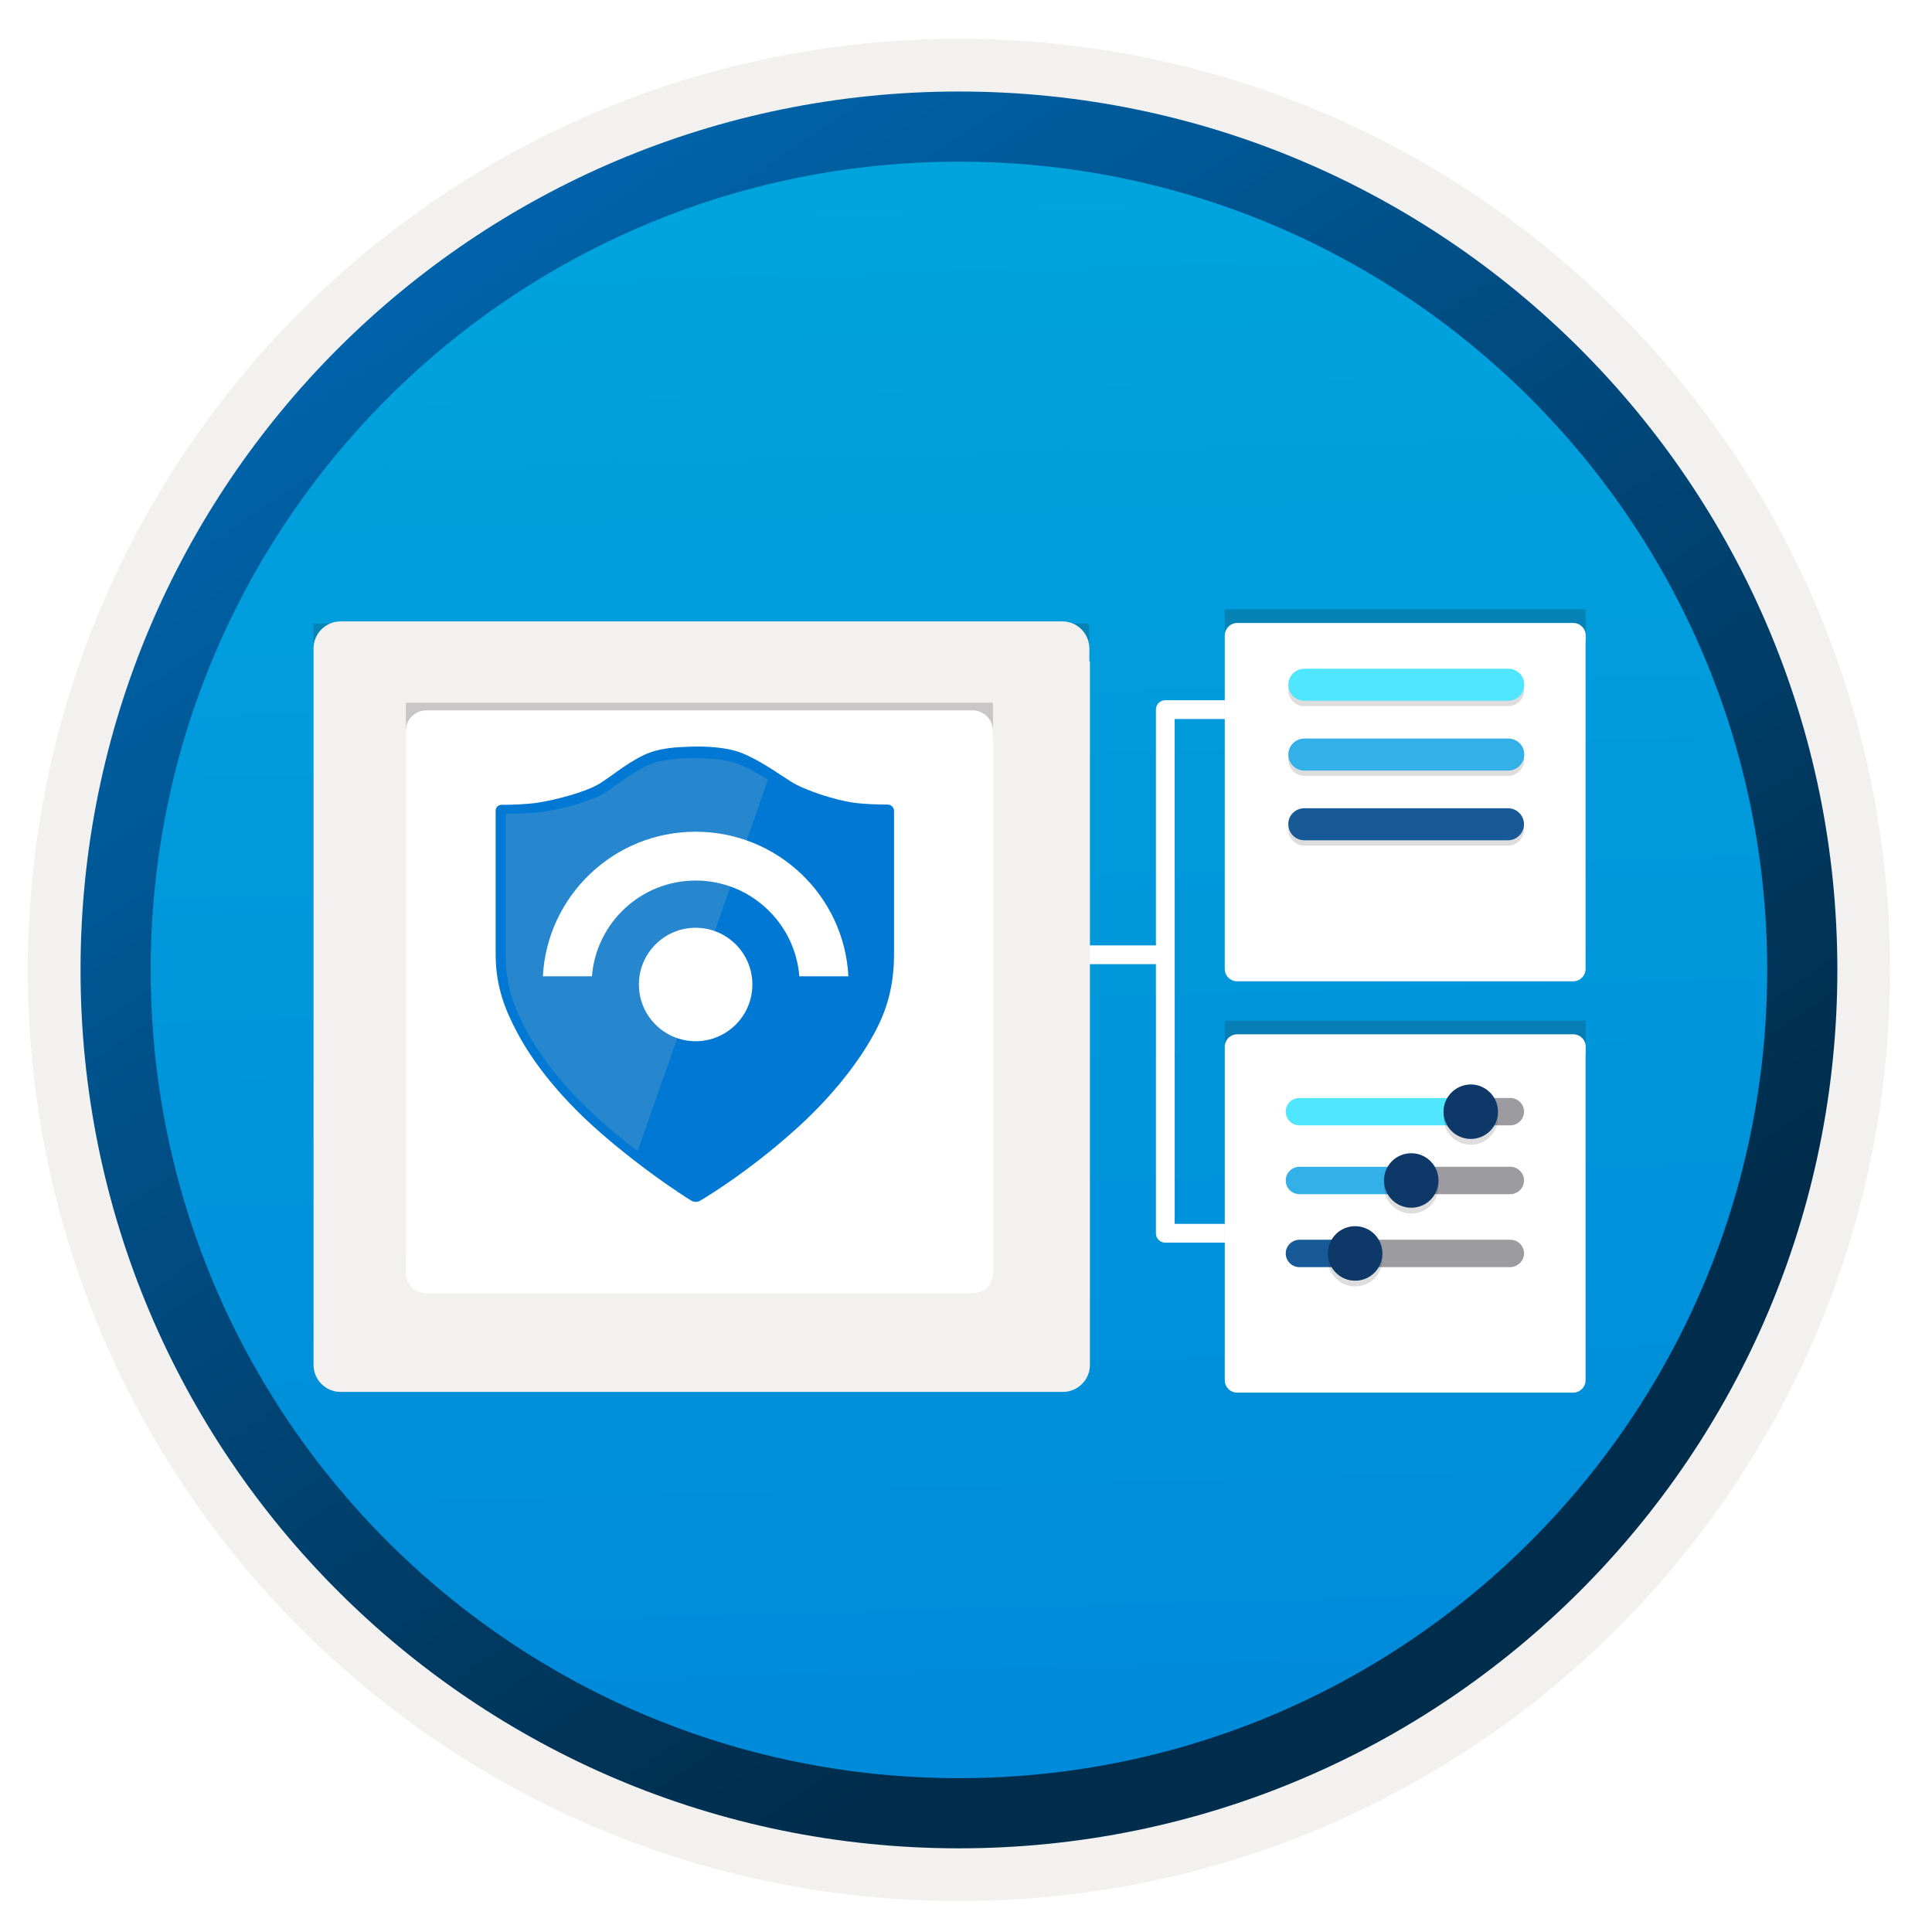 <svg width="103" height="103" viewBox="0 0 103 103" fill="none" xmlns="http://www.w3.org/2000/svg">
<path d="M51.124 98.519C25.274 98.519 4.314 77.569 4.314 51.709C4.314 25.849 25.274 4.899 51.124 4.899C76.974 4.899 97.934 25.859 97.934 51.709C97.934 77.559 76.974 98.519 51.124 98.519Z" fill="url(#paint0_linear_1207_62)"/>
<path fill-rule="evenodd" clip-rule="evenodd" d="M97.024 51.71C97.024 77.06 76.474 97.61 51.124 97.61C25.774 97.61 5.224 77.06 5.224 51.71C5.224 26.36 25.774 5.81 51.124 5.81C76.474 5.81 97.024 26.36 97.024 51.71ZM51.124 2.07C78.544 2.07 100.764 24.29 100.764 51.71C100.764 79.13 78.534 101.35 51.124 101.35C23.704 101.35 1.484 79.12 1.484 51.71C1.484 24.29 23.704 2.07 51.124 2.07Z" fill="#F2F1F0"/>
<path fill-rule="evenodd" clip-rule="evenodd" d="M94.214 51.709C94.214 75.509 74.924 94.799 51.124 94.799C27.324 94.799 8.034 75.509 8.034 51.709C8.034 27.909 27.324 8.619 51.124 8.619C74.924 8.619 94.214 27.909 94.214 51.709ZM51.124 4.879C76.984 4.879 97.954 25.849 97.954 51.709C97.954 77.569 76.984 98.539 51.124 98.539C25.264 98.539 4.294 77.569 4.294 51.709C4.294 25.849 25.254 4.879 51.124 4.879Z" fill="url(#paint1_linear_1207_62)"/>
<path d="M68.615 65.748H62.125V37.832H68.626" stroke="white" stroke-miterlimit="10" stroke-linejoin="round"/>
<path d="M62.225 50.902H52.664" stroke="white" stroke-miterlimit="10" stroke-linejoin="round"/>
<path opacity="0.2" d="M83.56 51.262C84.099 51.262 84.539 50.823 84.539 50.284V32.485H65.295V50.277C65.295 50.816 65.734 51.256 66.273 51.256L83.56 51.262Z" fill="#1F1D21"/>
<g filter="url(#filter0_d_1207_62)">
<path d="M84.539 32.178V31.879C84.539 31.506 84.239 31.213 83.873 31.213H65.961C65.594 31.213 65.295 31.513 65.295 31.879V32.212V32.511V49.651C65.295 50.024 65.594 50.317 65.961 50.317H83.866C84.239 50.317 84.532 50.017 84.532 49.651V32.212C84.545 32.198 84.539 32.192 84.539 32.178Z" fill="white"/>
</g>
<path opacity="0.2" d="M83.56 73.19C84.099 73.19 84.539 72.751 84.539 72.212V54.413H65.295V72.205C65.295 72.744 65.734 73.184 66.273 73.184L83.56 73.19Z" fill="#1F1D21"/>
<g filter="url(#filter1_d_1207_62)">
<path d="M84.539 54.106V53.806C84.539 53.434 84.239 53.141 83.873 53.141H65.961C65.594 53.141 65.295 53.44 65.295 53.806V54.139V54.439V71.579C65.295 71.952 65.594 72.245 65.961 72.245H83.866C84.239 72.245 84.532 71.945 84.532 71.579V54.139C84.545 54.126 84.539 54.119 84.539 54.106Z" fill="white"/>
</g>
<path opacity="0.2" d="M55.952 73.582C57.117 73.582 58.061 72.638 58.061 71.473V33.243H16.715V71.473C16.715 72.638 17.659 73.582 18.824 73.582H55.952V73.582Z" fill="#1F1D21"/>
<g filter="url(#filter2_d_1207_62)">
<path d="M58.077 33.237V32.576C58.077 31.773 57.432 31.128 56.629 31.128H18.163C17.36 31.128 16.715 31.773 16.715 32.576V33.284V33.929V70.759C16.715 71.561 17.36 72.207 18.163 72.207H56.66C57.463 72.207 58.108 71.561 58.108 70.759V33.284C58.093 33.268 58.077 33.253 58.077 33.237Z" fill="#F2F1F0"/>
</g>
<path opacity="0.2" d="M51.699 67.99C52.384 67.99 52.938 67.436 52.938 66.751V37.461H21.638V66.751C21.638 67.436 22.192 67.99 22.877 67.99H51.699Z" fill="#1F1D21"/>
<g filter="url(#filter3_d_1207_62)">
<path d="M52.938 37.449V36.963C52.938 36.359 52.452 35.873 51.848 35.873H22.727C22.123 35.873 21.638 36.359 21.638 36.963V37.498V37.99V65.86C21.638 66.464 22.123 66.95 22.727 66.95H51.861C52.465 66.95 52.95 66.464 52.95 65.86V37.498C52.944 37.48 52.938 37.467 52.938 37.449Z" fill="white"/>
</g>
<path d="M37.339 64.005C37.184 64.104 36.987 64.09 36.846 64.005C36.171 63.583 34.216 62.303 32.064 60.433C29.392 58.112 28.126 56.1 27.549 55.003C26.972 53.906 26.424 52.654 26.424 50.868V43.217C26.424 43.048 26.564 42.907 26.733 42.907C27.169 42.907 27.999 42.893 28.66 42.794C29.603 42.654 31.262 42.218 31.98 41.768C32.697 41.318 33.667 40.474 34.68 40.108C35.299 39.883 36.115 39.827 36.663 39.813C37.015 39.799 37.057 39.799 37.381 39.799C37.929 39.813 38.773 39.869 39.406 40.094C40.419 40.46 41.474 41.233 42.191 41.683C42.908 42.133 44.484 42.64 45.426 42.781C46.073 42.879 46.875 42.893 47.325 42.893C47.508 42.893 47.663 43.048 47.663 43.231V50.854C47.663 52.654 47.241 53.892 46.664 54.989C46.087 56.086 44.709 58.238 42.036 60.545C39.898 62.416 38 63.611 37.339 64.005Z" fill="#0078D4"/>
<path d="M39.28 40.699C38.675 40.488 37.873 40.432 37.353 40.418C37.043 40.418 37.001 40.418 36.678 40.418C36.157 40.432 35.384 40.488 34.793 40.699C33.837 41.037 32.908 41.853 32.233 42.275C31.558 42.697 29.968 43.118 29.082 43.259C28.196 43.4 26.959 43.372 26.959 43.372C26.959 43.372 26.959 49.223 26.959 50.925C26.959 52.627 27.465 53.808 28.013 54.849C28.562 55.89 29.772 57.803 32.303 59.997C32.894 60.503 33.457 60.968 33.991 61.376L40.94 41.571C40.419 41.248 39.843 40.91 39.28 40.699Z" fill="#2687CE"/>
<path d="M37.087 55.51C38.757 55.51 40.111 54.156 40.111 52.486C40.111 50.816 38.757 49.462 37.087 49.462C35.416 49.462 34.062 50.816 34.062 52.486C34.062 54.156 35.416 55.51 37.087 55.51Z" fill="white"/>
<path d="M37.086 46.944C39.997 46.944 42.389 49.195 42.614 52.05H45.23C45.005 47.746 41.446 44.342 37.086 44.342C32.725 44.342 29.167 47.76 28.942 52.05H31.558C31.783 49.195 34.174 46.944 37.086 46.944Z" fill="white"/>
<path d="M78.768 59.267C78.768 58.863 78.442 58.537 78.038 58.537H69.276C68.872 58.537 68.546 58.863 68.546 59.267C68.546 59.67 68.872 59.996 69.276 59.996H78.045C78.448 59.99 78.768 59.67 78.768 59.267Z" fill="#50E6FF"/>
<path d="M81.25 59.267C81.25 58.863 80.924 58.537 80.52 58.537H78.136C77.732 58.537 77.992 58.863 77.992 59.267C77.992 59.67 77.738 59.996 78.136 59.996H80.527C80.918 59.99 81.25 59.67 81.25 59.267Z" fill="#9B9BA0"/>
<path d="M76.077 62.935C76.077 62.531 75.751 62.205 75.347 62.205H69.276C68.872 62.205 68.546 62.531 68.546 62.935C68.546 63.339 68.872 63.664 69.276 63.664H75.361C75.758 63.658 76.077 63.339 76.077 62.935Z" fill="#32B0E7"/>
<path d="M81.25 62.935C81.25 62.531 80.924 62.205 80.52 62.205H75.79C75.386 62.205 75.061 62.531 75.061 62.935C75.061 63.339 75.386 63.664 75.79 63.664H80.526C80.917 63.658 81.25 63.339 81.25 62.935Z" fill="#9B9BA0"/>
<path d="M72.696 66.824C72.696 66.42 72.37 66.094 71.966 66.094H69.276C68.872 66.101 68.546 66.42 68.546 66.824C68.546 67.228 68.872 67.554 69.276 67.554H71.966C72.37 67.54 72.696 67.221 72.696 66.824Z" fill="#185A97"/>
<path d="M81.25 66.824C81.25 66.42 80.924 66.094 80.52 66.094H72.683C72.279 66.094 71.953 66.42 71.953 66.824C71.953 67.228 72.279 67.554 72.683 67.554H80.52C80.918 67.54 81.25 67.221 81.25 66.824Z" fill="#9B9BA0"/>
<path opacity="0.15" d="M76.957 59.573C76.957 60.374 77.602 61.026 78.409 61.026C79.217 61.026 79.862 60.381 79.862 59.573C79.862 58.772 79.204 58.12 78.403 58.12C77.608 58.133 76.957 58.772 76.957 59.573Z" fill="#1F1D20"/>
<path opacity="0.15" d="M73.784 63.241C73.784 64.043 74.429 64.694 75.237 64.694C76.045 64.694 76.69 64.049 76.69 63.241C76.69 62.44 76.045 61.788 75.237 61.788C74.429 61.788 73.784 62.44 73.784 63.241Z" fill="#1F1D20"/>
<path opacity="0.15" d="M70.794 67.131C70.794 67.932 71.439 68.583 72.247 68.583C73.048 68.583 73.7 67.938 73.7 67.131C73.7 66.329 73.055 65.678 72.247 65.678C71.439 65.678 70.794 66.329 70.794 67.131Z" fill="#1F1D20"/>
<path d="M76.957 59.267C76.957 60.068 77.602 60.719 78.409 60.719C79.217 60.719 79.862 60.074 79.862 59.267C79.862 58.465 79.204 57.814 78.403 57.814C77.608 57.827 76.957 58.465 76.957 59.267Z" fill="#0D3868"/>
<path d="M73.784 62.934C73.784 63.736 74.429 64.387 75.237 64.387C76.045 64.387 76.69 63.742 76.69 62.934C76.69 62.133 76.045 61.482 75.237 61.482C74.429 61.482 73.784 62.133 73.784 62.934Z" fill="#0D3868"/>
<path d="M70.794 66.824C70.794 67.625 71.439 68.277 72.247 68.277C73.048 68.277 73.7 67.632 73.7 66.824C73.7 66.023 73.055 65.371 72.247 65.371C71.439 65.371 70.794 66.023 70.794 66.824Z" fill="#0D3868"/>
<path opacity="0.15" d="M80.409 35.939H69.536C69.063 35.939 68.683 36.326 68.683 36.792C68.683 37.266 69.07 37.646 69.536 37.646H80.409C80.883 37.646 81.263 37.258 81.263 36.792C81.27 36.319 80.883 35.939 80.409 35.939Z" fill="#1F1D20"/>
<path opacity="0.15" d="M80.409 39.654H69.536C69.063 39.654 68.683 40.042 68.683 40.508C68.683 40.981 69.07 41.361 69.536 41.361H80.409C80.883 41.361 81.263 40.974 81.263 40.508C81.27 40.034 80.883 39.654 80.409 39.654Z" fill="#1F1D20"/>
<path opacity="0.15" fill-rule="evenodd" clip-rule="evenodd" d="M69.536 43.377H80.395C80.868 43.377 81.249 43.764 81.249 44.23C81.249 44.704 80.861 45.084 80.395 45.084H69.536C69.063 45.084 68.683 44.696 68.683 44.23C68.675 43.764 69.056 43.377 69.536 43.377Z" fill="#1F1D20"/>
<path d="M80.409 35.652H69.536C69.063 35.652 68.683 36.039 68.683 36.505C68.683 36.979 69.07 37.359 69.536 37.359H80.409C80.883 37.359 81.263 36.972 81.263 36.505C81.27 36.032 80.883 35.652 80.409 35.652Z" fill="#50E6FF"/>
<path d="M80.409 39.374H69.536C69.063 39.374 68.683 39.762 68.683 40.228C68.683 40.701 69.07 41.081 69.536 41.081H80.409C80.883 41.081 81.263 40.694 81.263 40.228C81.27 39.754 80.883 39.374 80.409 39.374Z" fill="#32B0E7"/>
<path fill-rule="evenodd" clip-rule="evenodd" d="M69.536 43.09H80.395C80.868 43.09 81.249 43.477 81.249 43.943C81.249 44.417 80.861 44.797 80.395 44.797H69.536C69.063 44.804 68.683 44.41 68.683 43.943C68.675 43.477 69.056 43.09 69.536 43.09Z" fill="#185A97"/>
<defs>
<filter id="filter0_d_1207_62" x="61.295" y="29.213" width="27.245" height="27.104" filterUnits="userSpaceOnUse" color-interpolation-filters="sRGB">
<feFlood flood-opacity="0" result="BackgroundImageFix"/>
<feColorMatrix in="SourceAlpha" type="matrix" values="0 0 0 0 0 0 0 0 0 0 0 0 0 0 0 0 0 0 127 0" result="hardAlpha"/>
<feOffset dy="2"/>
<feGaussianBlur stdDeviation="2"/>
<feComposite in2="hardAlpha" operator="out"/>
<feColorMatrix type="matrix" values="0 0 0 0 0 0 0 0 0 0 0 0 0 0 0 0 0 0 0.25 0"/>
<feBlend mode="normal" in2="BackgroundImageFix" result="effect1_dropShadow_1207_62"/>
<feBlend mode="normal" in="SourceGraphic" in2="effect1_dropShadow_1207_62" result="shape"/>
</filter>
<filter id="filter1_d_1207_62" x="61.295" y="51.141" width="27.245" height="27.104" filterUnits="userSpaceOnUse" color-interpolation-filters="sRGB">
<feFlood flood-opacity="0" result="BackgroundImageFix"/>
<feColorMatrix in="SourceAlpha" type="matrix" values="0 0 0 0 0 0 0 0 0 0 0 0 0 0 0 0 0 0 127 0" result="hardAlpha"/>
<feOffset dy="2"/>
<feGaussianBlur stdDeviation="2"/>
<feComposite in2="hardAlpha" operator="out"/>
<feColorMatrix type="matrix" values="0 0 0 0 0 0 0 0 0 0 0 0 0 0 0 0 0 0 0.25 0"/>
<feBlend mode="normal" in2="BackgroundImageFix" result="effect1_dropShadow_1207_62"/>
<feBlend mode="normal" in="SourceGraphic" in2="effect1_dropShadow_1207_62" result="shape"/>
</filter>
<filter id="filter2_d_1207_62" x="12.715" y="29.128" width="49.394" height="49.079" filterUnits="userSpaceOnUse" color-interpolation-filters="sRGB">
<feFlood flood-opacity="0" result="BackgroundImageFix"/>
<feColorMatrix in="SourceAlpha" type="matrix" values="0 0 0 0 0 0 0 0 0 0 0 0 0 0 0 0 0 0 127 0" result="hardAlpha"/>
<feOffset dy="2"/>
<feGaussianBlur stdDeviation="2"/>
<feComposite in2="hardAlpha" operator="out"/>
<feColorMatrix type="matrix" values="0 0 0 0 0 0 0 0 0 0 0 0 0 0 0 0 0 0 0.25 0"/>
<feBlend mode="normal" in2="BackgroundImageFix" result="effect1_dropShadow_1207_62"/>
<feBlend mode="normal" in="SourceGraphic" in2="effect1_dropShadow_1207_62" result="shape"/>
</filter>
<filter id="filter3_d_1207_62" x="17.638" y="33.873" width="39.312" height="39.076" filterUnits="userSpaceOnUse" color-interpolation-filters="sRGB">
<feFlood flood-opacity="0" result="BackgroundImageFix"/>
<feColorMatrix in="SourceAlpha" type="matrix" values="0 0 0 0 0 0 0 0 0 0 0 0 0 0 0 0 0 0 127 0" result="hardAlpha"/>
<feOffset dy="2"/>
<feGaussianBlur stdDeviation="2"/>
<feComposite in2="hardAlpha" operator="out"/>
<feColorMatrix type="matrix" values="0 0 0 0 0 0 0 0 0 0 0 0 0 0 0 0 0 0 0.25 0"/>
<feBlend mode="normal" in2="BackgroundImageFix" result="effect1_dropShadow_1207_62"/>
<feBlend mode="normal" in="SourceGraphic" in2="effect1_dropShadow_1207_62" result="shape"/>
</filter>
<linearGradient id="paint0_linear_1207_62" x1="49.35" y1="-13.08" x2="53.332" y2="132.69" gradientUnits="userSpaceOnUse">
<stop stop-color="#00ABDE"/>
<stop offset="1" stop-color="#007ED8"/>
</linearGradient>
<linearGradient id="paint1_linear_1207_62" x1="2.554" y1="-19.913" x2="98.082" y2="120.968" gradientUnits="userSpaceOnUse">
<stop stop-color="#007ED8"/>
<stop offset="0.707" stop-color="#002D4C"/>
</linearGradient>
</defs>
</svg>
